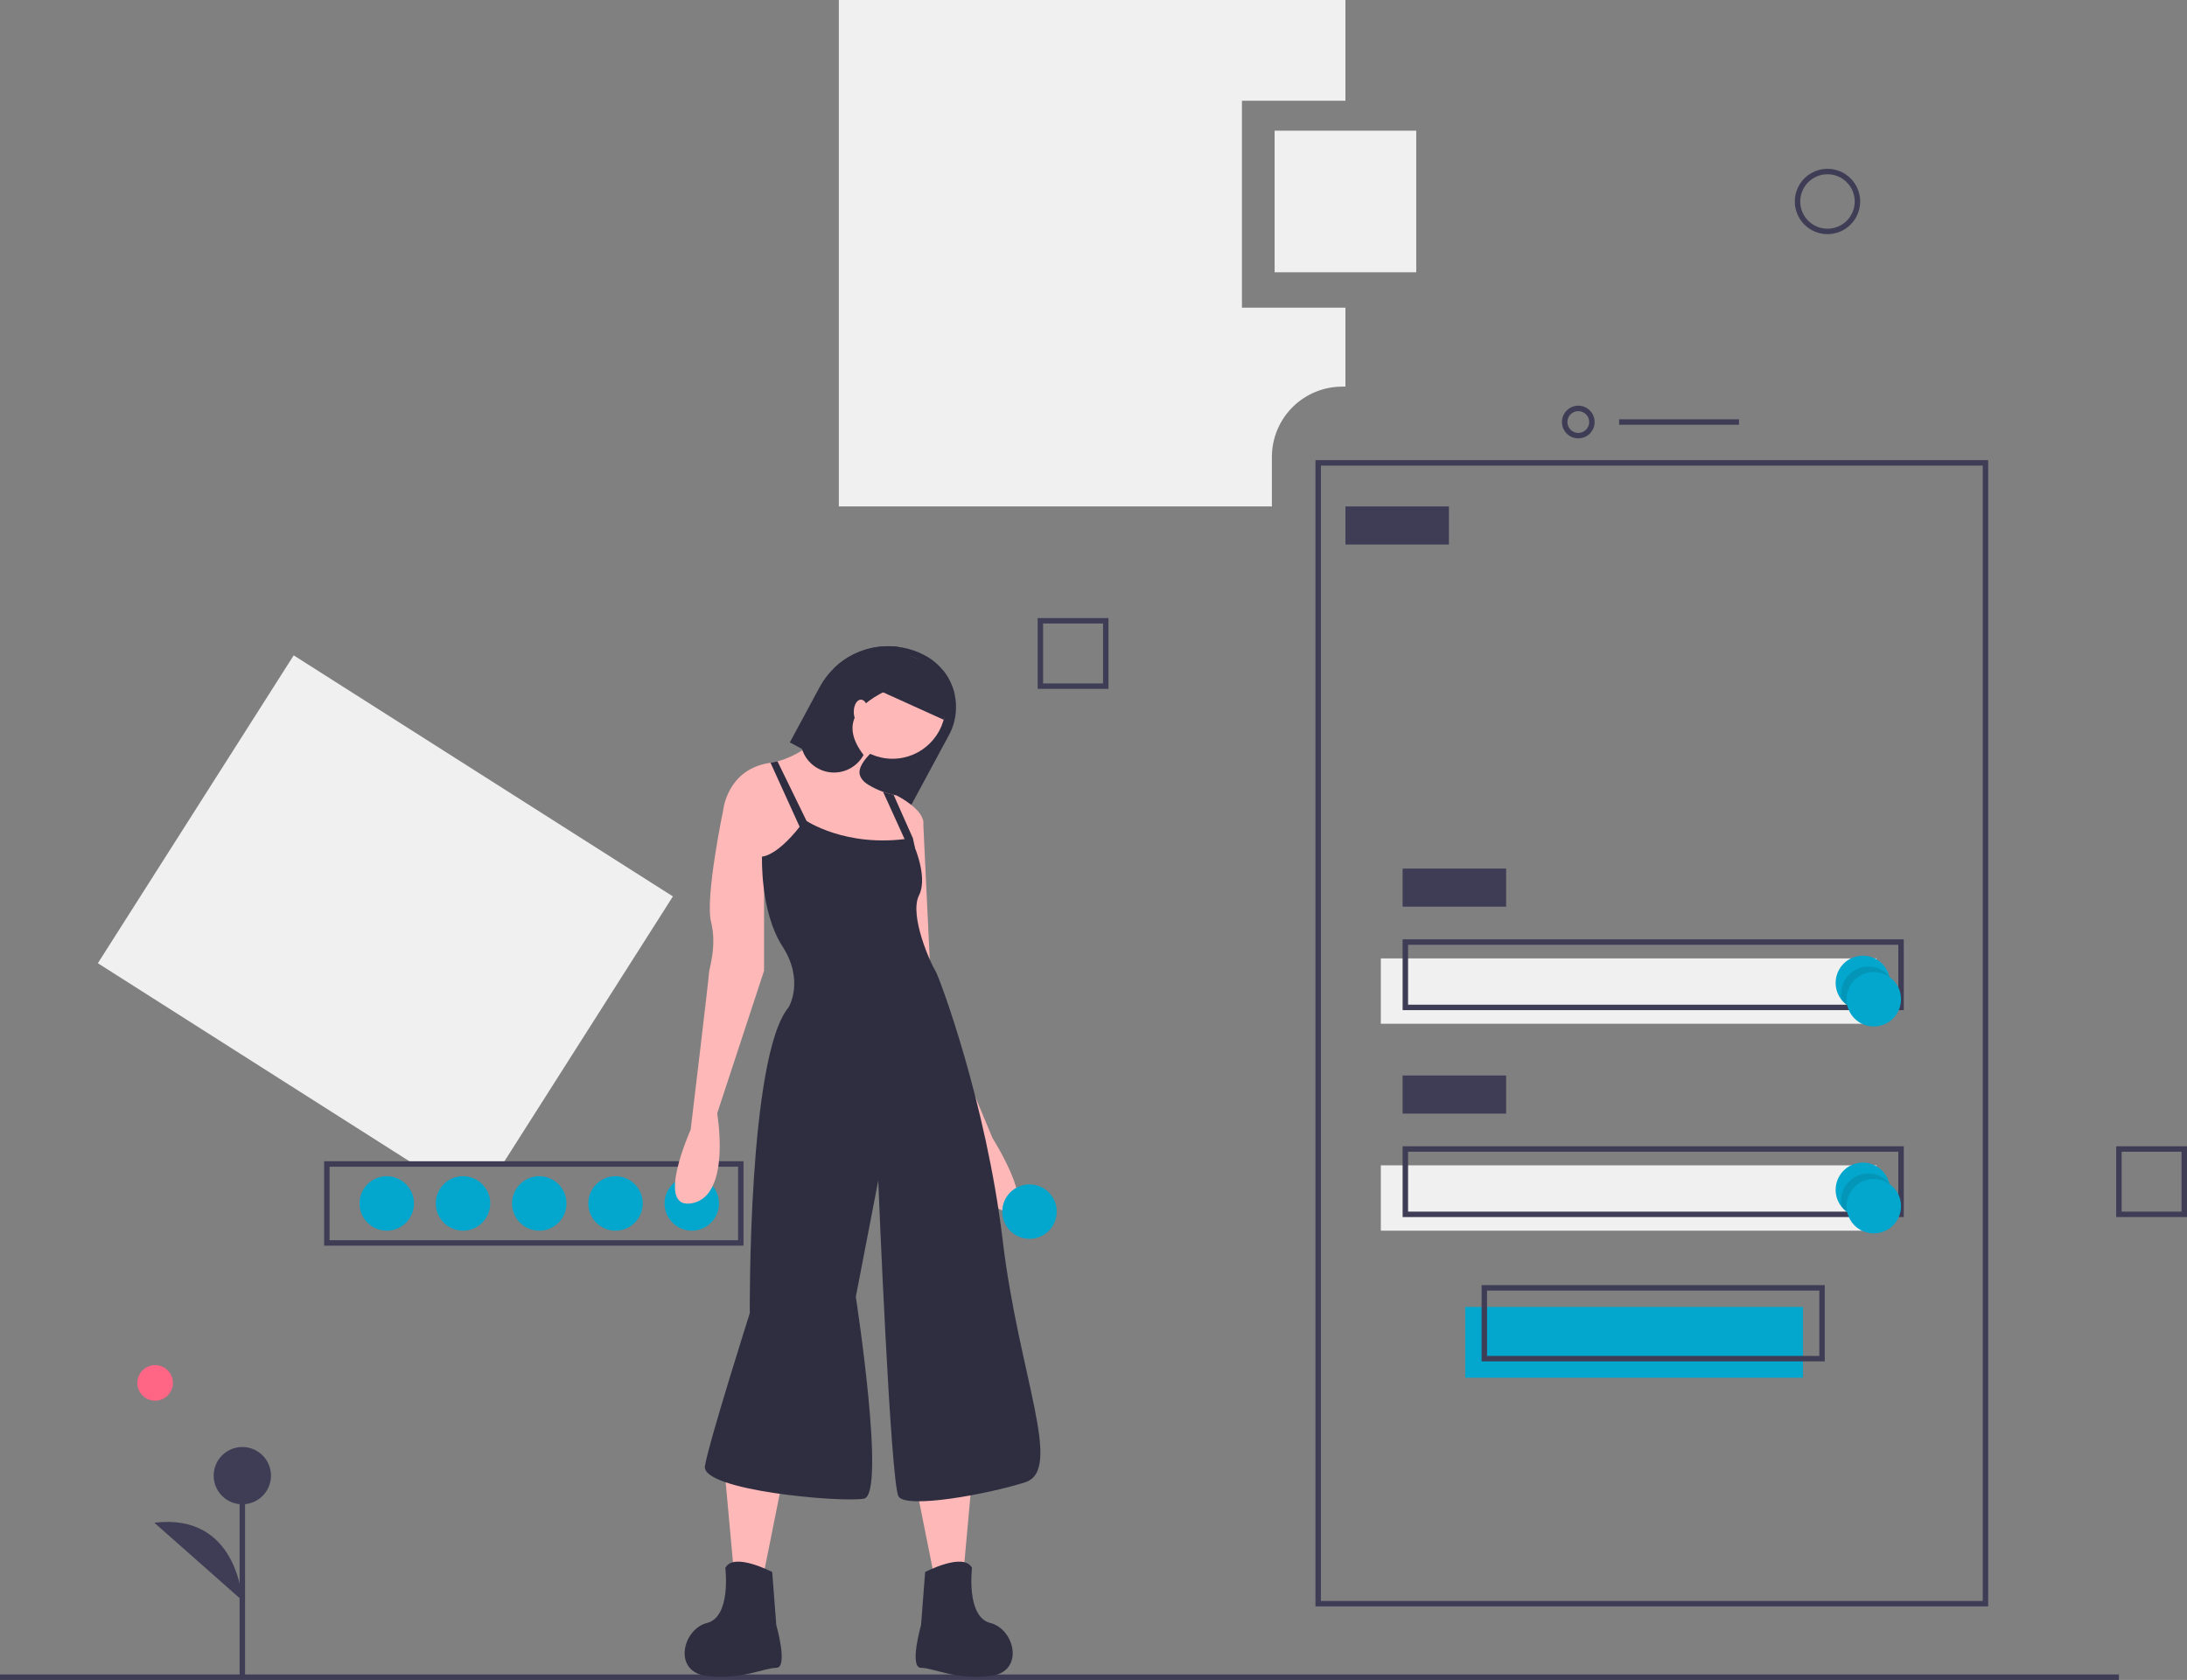 <?xml version="1.0" encoding="UTF-8"?>
<svg width="803px" height="617px" viewBox="0 0 803 617" version="1.1" xmlns="http://www.w3.org/2000/svg" xmlns:xlink="http://www.w3.org/1999/xlink">
    <rect x="0" y="0" width="803" height="617" fill="#808080" stroke="none"/>
    <!-- Generator: Sketch 63.1 (92452) - https://sketch.com -->
    <title>undraw_mobile_login_ikmv</title>
    <desc>Created with Sketch.</desc>
    <g id="Page-1" stroke="none" stroke-width="1" fill="none" fill-rule="evenodd">
        <g id="undraw_mobile_login_ikmv" fill-rule="nonzero">
            <polygon id="Path" fill="#F0F0F0" points="184.898 427 247.069 329.231 107.835 240.694 35.931 353.769 151.095 427"></polygon>
            <path d="M273,457.5 L119,457.5 L119,426.5 L273,426.5 L273,457.5 Z M121,455.5 L271,455.5 L271,428.5 L121,428.5 L121,455.5 Z" id="Shape" fill="#3F3D56"></path>
            <circle id="Oval" fill="#03A6CC" cx="254" cy="442" r="10"></circle>
            <circle id="Oval" fill="#03A6CC" cx="226" cy="442" r="10"></circle>
            <circle id="Oval" fill="#03A6CC" cx="198" cy="442" r="10"></circle>
            <circle id="Oval" fill="#03A6CC" cx="170" cy="442" r="10"></circle>
            <circle id="Oval" fill="#03A6CC" cx="142" cy="442" r="10"></circle>
            <path d="M456,113 L456,37 L494,37 L494,0 L308,0 L308,186 L467,186 L467,167.814 C467,160.968 469.72,154.402 474.561,149.561 C479.402,144.72 485.968,142 492.814,142 L494,142 L494,113 L456,113 Z" id="Path" fill="#F0F0F0"></path>
            <rect id="Rectangle" fill="#03A6CC" x="538" y="480" width="124" height="26"></rect>
            <rect id="Rectangle" fill="#F0F0F0" x="507" y="352" width="182" height="24"></rect>
            <rect id="Rectangle" fill="#3F3D56" x="0" y="615" width="778" height="2"></rect>
            <path d="M579.5,161 C576.186,161 573.5,158.314 573.5,155 C573.5,151.686 576.186,149 579.5,149 C582.814,149 585.5,151.686 585.5,155 C585.496,158.312 582.812,160.996 579.5,161 L579.5,161 Z M579.5,151 C577.291,151 575.5,152.791 575.5,155 C575.5,157.209 577.291,159 579.5,159 C581.709,159 583.5,157.209 583.5,155 C583.498,152.792 581.708,151.002 579.5,151 Z" id="Shape" fill="#3F3D56"></path>
            <rect id="Rectangle" fill="#3F3D56" x="594.5" y="154" width="44" height="2"></rect>
            <path d="M730,590 L483,590 L483,169 L730,169 L730,590 Z M485,588 L728,588 L728,171 L485,171 L485,588 Z" id="Shape" fill="#3F3D56"></path>
            <rect id="Rectangle" fill="#3F3D56" x="494" y="186" width="38" height="14"></rect>
            <rect id="Rectangle" fill="#3F3D56" x="515" y="319" width="38" height="14"></rect>
            <path d="M699,371 L515,371 L515,345 L699,345 L699,371 Z M517,369 L697,369 L697,347 L517,347 L517,369 Z" id="Shape" fill="#3F3D56"></path>
            <rect id="Rectangle" fill="#F0F0F0" x="507" y="428" width="182" height="24"></rect>
            <rect id="Rectangle" fill="#3F3D56" x="515" y="395" width="38" height="14"></rect>
            <path d="M699,447 L515,447 L515,421 L699,421 L699,447 Z M517,445 L697,445 L697,423 L517,423 L517,445 Z" id="Shape" fill="#3F3D56"></path>
            <path d="M670,500 L544,500 L544,472 L670,472 L670,500 Z M546,498 L668,498 L668,474 L546,474 L546,498 Z" id="Shape" fill="#3F3D56"></path>
            <path d="M694,361 C694,365.218 691.353,368.982 687.384,370.41 C683.415,371.837 678.977,370.621 676.29,367.37 L676.28,367.36 C673.663,364.185 673.257,359.732 675.258,356.137 C677.259,352.542 681.257,350.539 685.334,351.09 C689.412,351.641 692.735,354.633 693.71,358.63 C693.71,358.633 693.711,358.635 693.713,358.637 C693.715,358.639 693.717,358.64 693.72,358.64 C693.905,359.413 693.999,360.205 694,361 L694,361 Z" id="Path" fill="#03A6CC"></path>
            <path d="M694,361 C694,365.218 691.353,368.982 687.384,370.41 C683.415,371.837 678.977,370.621 676.29,367.37 L676.28,367.36 C676.095,366.587 676.001,365.795 676,365 C676,360.782 678.647,357.018 682.616,355.59 C686.585,354.163 691.023,355.379 693.71,358.63 C693.71,358.633 693.711,358.635 693.713,358.637 C693.715,358.639 693.717,358.64 693.72,358.64 C693.905,359.413 693.999,360.205 694,361 L694,361 Z" id="Path" fill="#000000" opacity="0.1"></path>
            <circle id="Oval" fill="#03A6CC" cx="688" cy="367" r="10"></circle>
            <path d="M694,437 C694,441.218 691.353,444.982 687.384,446.41 C683.415,447.837 678.977,446.621 676.29,443.37 L676.28,443.36 C673.663,440.185 673.257,435.732 675.258,432.137 C677.259,428.542 681.257,426.539 685.334,427.09 C689.412,427.641 692.735,430.633 693.71,434.63 C693.71,434.633 693.711,434.635 693.713,434.637 C693.715,434.639 693.717,434.64 693.72,434.64 C693.905,435.413 693.999,436.205 694,437 L694,437 Z" id="Path" fill="#03A6CC"></path>
            <path d="M694,437 C694,441.218 691.353,444.982 687.384,446.41 C683.415,447.837 678.977,446.621 676.29,443.37 L676.28,443.36 C676.095,442.587 676.001,441.795 676,441 C676,436.782 678.647,433.018 682.616,431.59 C686.585,430.163 691.023,431.379 693.71,434.63 C693.71,434.633 693.711,434.635 693.713,434.637 C693.715,434.639 693.717,434.64 693.72,434.64 C693.905,435.413 693.999,436.205 694,437 L694,437 Z" id="Path" fill="#000000" opacity="0.1"></path>
            <circle id="Oval" fill="#03A6CC" cx="688" cy="443" r="10"></circle>
            <rect id="Rectangle" fill="#F0F0F0" x="468" y="48" width="52" height="52"></rect>
            <path d="M671,86 C664.373,86 659,80.627 659,74 C659,67.373 664.373,62 671,62 C677.627,62 683,67.373 683,74 C682.993,80.624 677.624,85.993 671,86 L671,86 Z M671,64 C665.477,64 661,68.477 661,74 C661,79.523 665.477,84 671,84 C676.523,84 681,79.523 681,74 C680.994,68.48 676.52,64.006 671,64 L671,64 Z" id="Shape" fill="#3F3D56"></path>
            <path d="M407,253 L381,253 L381,227 L407,227 L407,253 Z M383,251 L405,251 L405,229 L383,229 L383,251 Z" id="Shape" fill="#3F3D56"></path>
            <path d="M803,447 L777,447 L777,421 L803,421 L803,447 Z M779,445 L801,445 L801,423 L779,423 L779,445 Z" id="Shape" fill="#3F3D56"></path>
            <path d="M290.003,272.666 L294.464,275.07 L309.647,283.252 L334.157,296.458 L348.441,269.956 C351.157,264.927 351.762,259.024 350.122,253.548 C348.482,248.073 344.731,243.475 339.697,240.767 C328.767,234.865 315.277,236.696 306.315,245.297 L306.308,245.304 C304.159,247.368 302.345,249.755 300.933,252.379 L290.003,272.666 Z" id="Path" fill="#2F2E41"></path>
            <polygon id="Path" fill="#FFB8B8" points="356.9 542.937 353.906 575.876 342.676 577.373 335.19 539.942"></polygon>
            <path d="M339.682,577.373 C339.682,577.373 353.906,569.887 356.9,575.876 C356.9,575.876 354.654,593.843 363.638,596.089 C372.621,598.335 376.364,614.056 363.638,615.554 C350.911,617.051 342.676,612.559 338.184,612.559 C333.693,612.559 338.184,596.838 338.184,596.838 L339.682,577.373 Z" id="Path" fill="#2F2E41"></path>
            <polygon id="Path" fill="#FFB8B8" points="266.316 542.937 269.311 575.876 280.54 577.373 288.026 539.942"></polygon>
            <path d="M283.534,577.373 C283.534,577.373 269.31,569.887 266.316,575.876 C266.316,575.876 268.562,593.843 259.578,596.089 C250.595,598.335 246.852,614.056 259.578,615.554 C272.305,617.051 280.54,612.559 285.032,612.559 C289.523,612.559 285.032,596.838 285.032,596.838 L283.534,577.373 Z" id="Path" fill="#2F2E41"></path>
            <circle id="Oval" fill="#FFB8B8" cx="327.704" cy="259.206" r="19.464"></circle>
            <path d="M265.567,297.386 L281.289,322.091 L300.004,320.594 L330.698,322.84 C330.698,322.84 333.595,317.045 335.961,311.408 C337.256,308.593 338.252,305.65 338.933,302.627 C339.682,297.386 329.201,292.146 329.201,292.146 C329.201,292.146 328.789,292.071 328.1,291.906 C327.187,291.689 325.78,291.33 324.237,290.806 C320.756,289.623 316.571,287.617 315.725,284.66 C314.228,279.419 325.458,271.933 325.458,271.933 L311.982,259.206 C311.982,259.206 300.012,275.833 285.473,279.621 C284.631,279.844 283.776,280.019 282.913,280.145 C282.868,280.153 282.831,280.16 282.786,280.168 C267.065,282.414 265.567,297.386 265.567,297.386 Z" id="Path" fill="#FFB8B8"></path>
            <path d="M273.802,290.649 L265.567,297.386 C265.567,297.386 258.83,329.577 261.076,338.561 C263.321,347.544 260.327,355.779 260.327,357.277 C260.327,358.774 253.589,414.921 253.589,414.921 C253.589,414.921 240.114,444.866 254.338,441.872 C268.562,438.877 263.321,408.932 263.321,408.932 L280.54,356.528 L280.54,312.359 L273.802,290.649 Z" id="Path" fill="#FFB8B8"></path>
            <path d="M332.944,296.638 L338.933,301.129 L341.928,364.014 L364.386,417.915 C364.386,417.915 380.856,444.117 370.375,444.866 C359.895,445.615 353.157,417.915 353.157,417.915 L332.944,366.26 L329.949,316.102 L332.944,296.638 Z" id="Path" fill="#FFB8B8"></path>
            <path d="M295.513,301.129 C295.513,301.129 310.485,311.61 334.441,307.867 C334.441,307.867 341.179,321.342 337.436,328.829 C333.693,336.315 341.928,354.282 343.425,356.528 C344.922,358.774 362.14,405.189 368.13,455.347 C374.119,505.505 390.588,539.942 376.364,544.434 C362.14,548.926 332.944,554.166 329.949,549.674 C326.955,545.182 322.463,433.637 322.463,433.637 L314.228,476.308 C314.228,476.308 325.458,548.926 317.223,550.423 C308.988,551.92 257.332,547.428 258.83,538.445 C260.327,529.461 275.3,482.298 275.3,482.298 C275.3,482.298 274.551,387.97 289.524,370.003 C289.524,370.003 295.512,360.271 287.278,347.544 C279.043,334.818 279.791,314.605 279.791,314.605 C279.791,314.605 285.78,314.605 295.513,301.129 Z" id="Path" fill="#2F2E41"></path>
            <polygon id="Path" fill="#2F2E41" points="282.913 280.145 295.513 307.867 298.507 306.37 285.473 279.621"></polygon>
            <path d="M324.237,290.806 L333.693,311.61 L335.961,311.408 L335.19,307.867 L328.1,291.906 C327.187,291.689 325.78,291.33 324.237,290.806 Z" id="Path" fill="#2F2E41"></path>
            <path d="M294.464,275.07 C295.936,279.805 300.103,283.196 305.038,283.677 C309.973,284.157 314.716,281.633 317.073,277.271 C307.603,264.888 315.726,257.11 331.11,251.226 C333.48,246.827 332.956,241.432 329.785,237.571 C321.197,236.472 312.572,239.312 306.315,245.297 L306.308,245.304 L295.378,265.577 C293.805,268.488 293.476,271.912 294.464,275.07 L294.464,275.07 Z" id="Path" fill="#2F2E41"></path>
            <ellipse id="Oval" fill="#FFB8B8" cx="316.1" cy="261.452" rx="2.62" ry="4.492"></ellipse>
            <path d="M323.908,254.123 L346.412,264.319 L350.537,255.216 C349.826,251.889 348.338,248.777 346.195,246.135 L330.706,239.12 L323.908,254.123 Z" id="Path" fill="#2F2E41"></path>
            <circle id="Oval" fill="#03A6CC" cx="378" cy="445" r="10"></circle>
            <circle id="Oval" fill="#FF6584" cx="56.957" cy="507.911" r="6.535"></circle>
            <rect id="Rectangle" fill="#3F3D56" x="87.975" y="541.973" width="2" height="74.411"></rect>
            <circle id="Oval" fill="#3F3D56" cx="88.975" cy="541.972" r="10.523"></circle>
            <path d="M88.975,587.834 C88.975,587.834 87.472,555.502 56.655,559.26" id="Path" fill="#3F3D56"></path>
        </g>
    </g>
</svg>